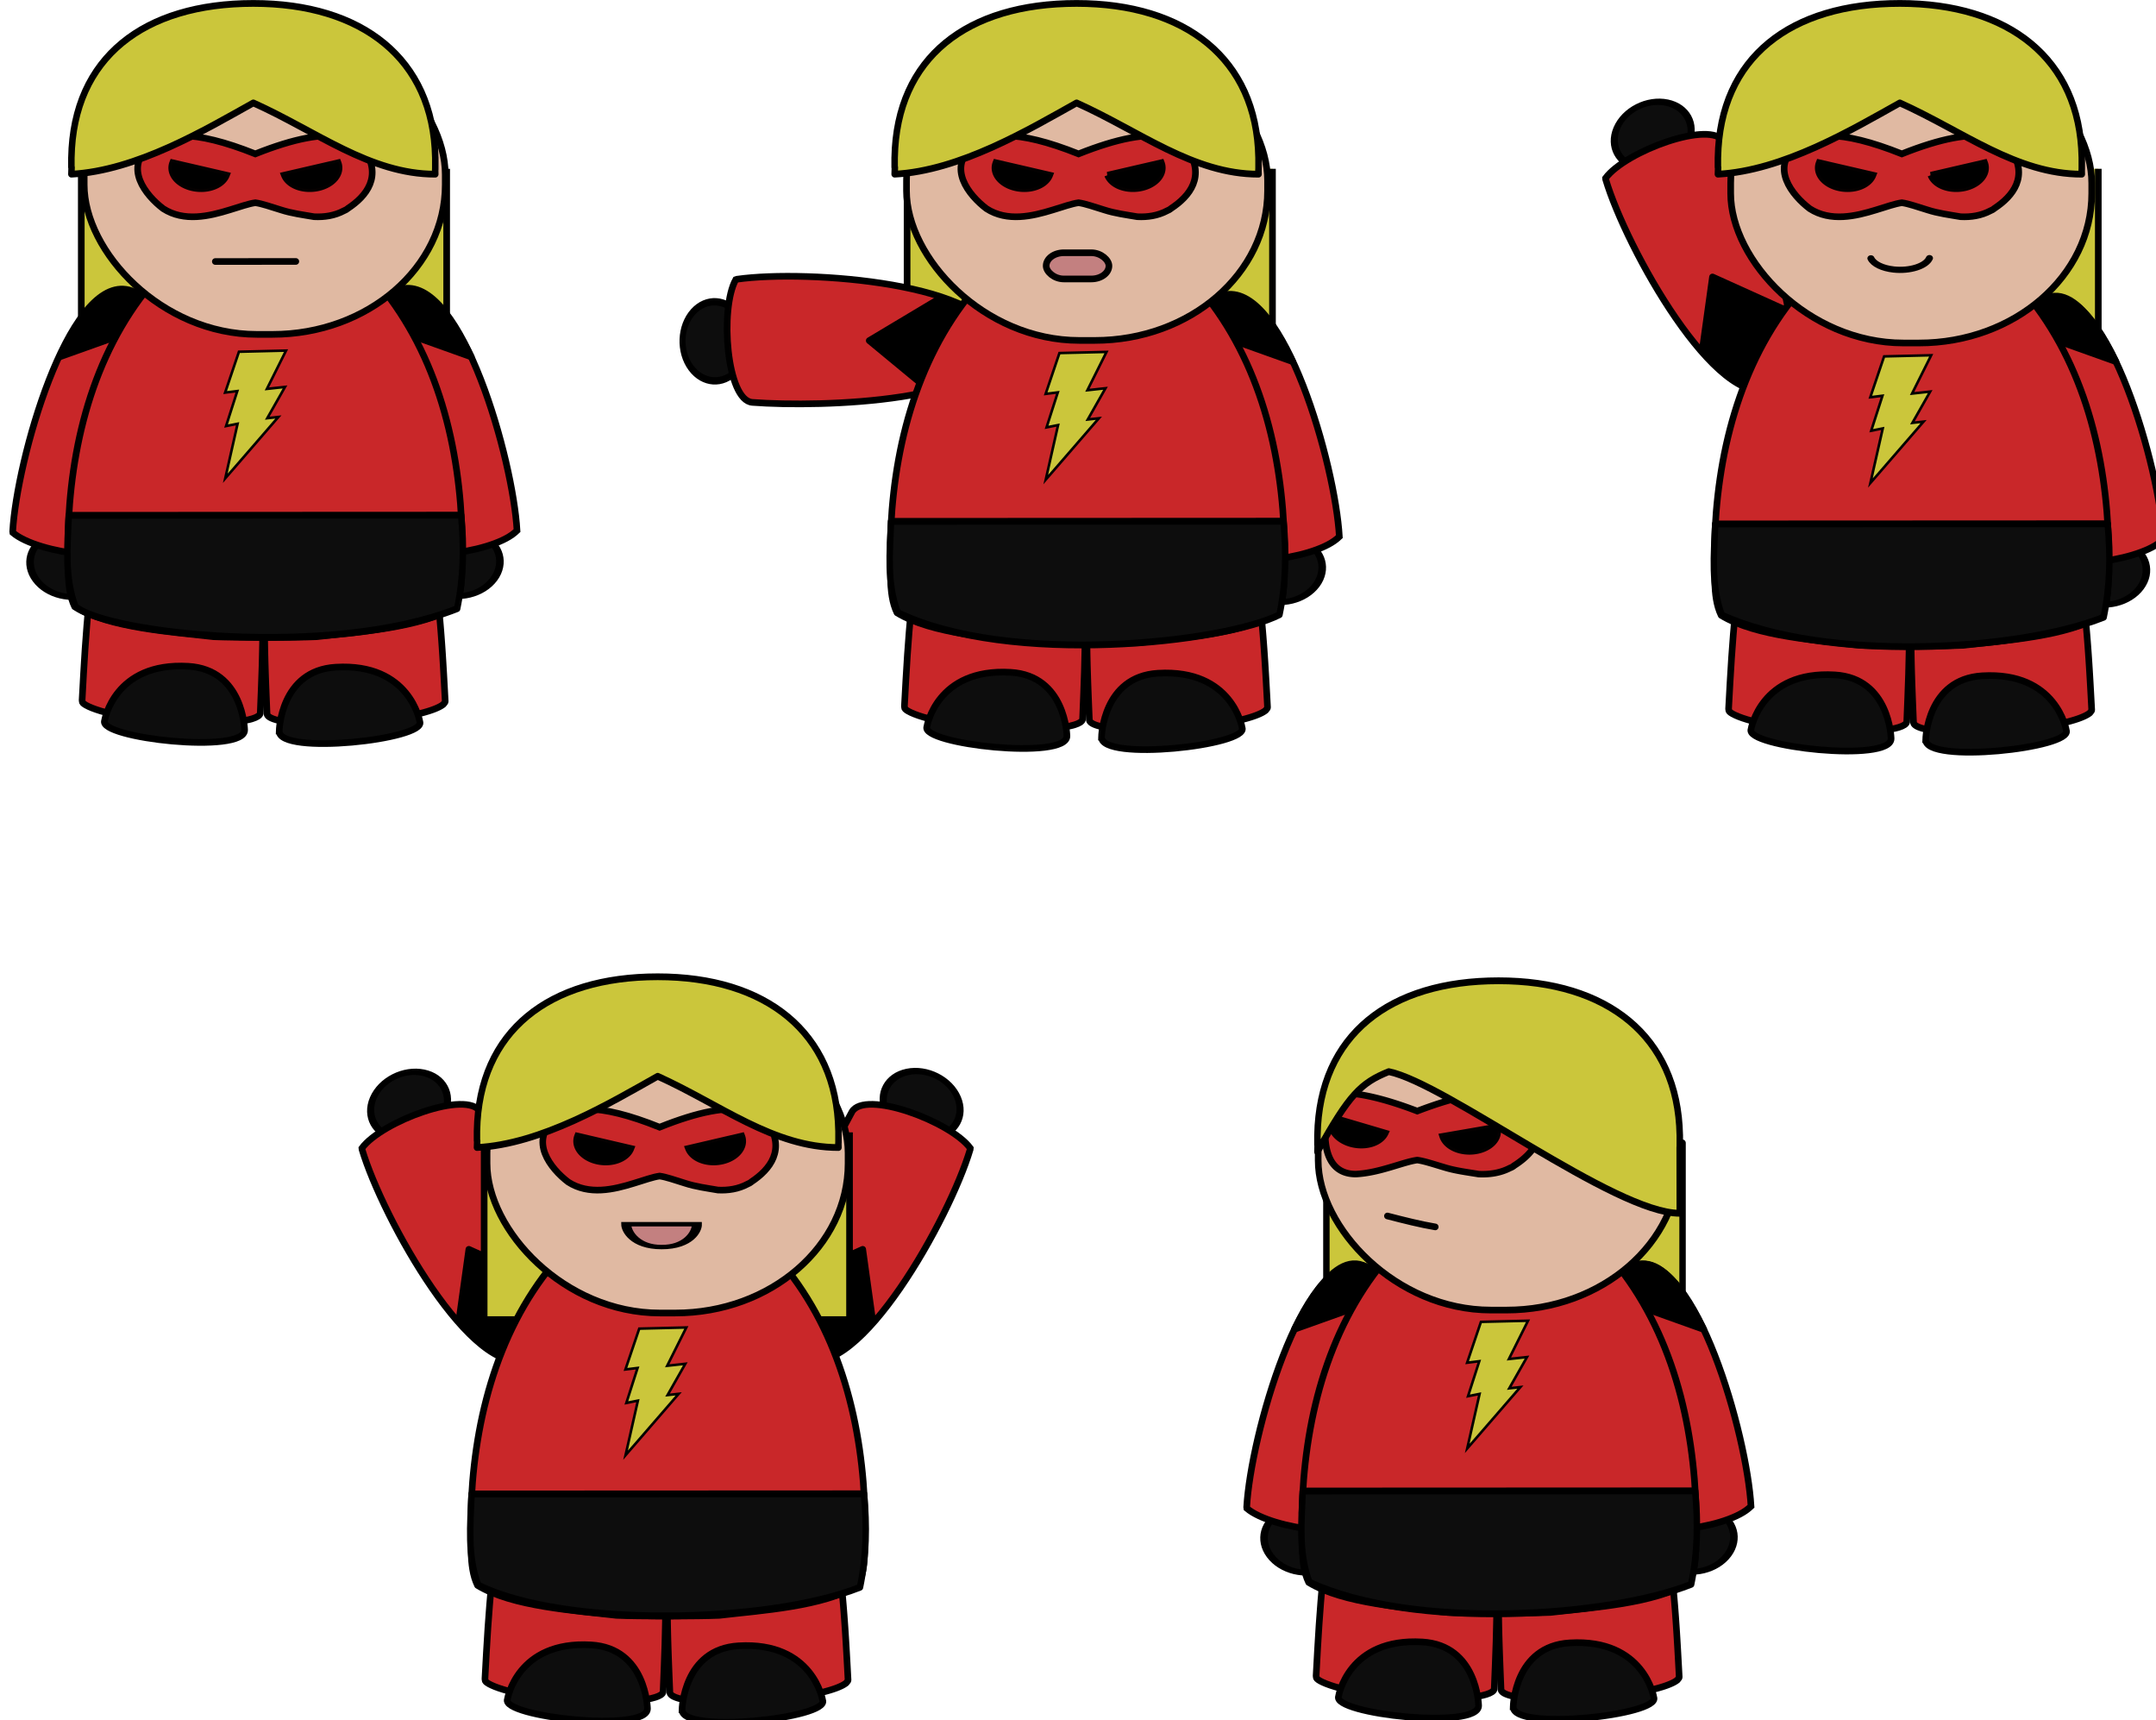 <svg xmlns="http://www.w3.org/2000/svg" xml:space="preserve" width="492.346" height="392.712" viewBox="0 0 130.267 103.905"><g style="display:inline;paint-order:markers fill stroke"><g style="display:inline"><g style="display:inline;stroke-width:.4;stroke-dasharray:none;paint-order:normal"><g style="display:inline;stroke-width:2.477;stroke-dasharray:none;paint-order:normal" transform="matrix(.162 0 0 .162 -182.261 -62.353)"><path fill="#cbc63b" d="M1155.385 447.836v69.812h136.277v-69.812" style="display:inline;stroke:#000;stroke-width:2.477;stroke-dasharray:none;stroke-opacity:1;paint-order:normal"/><ellipse cx="-1200" cy="429.362" rx="136" ry="119" style="display:inline;fill:#0d0d0d;fill-opacity:1;fill-rule:evenodd;stroke:#000;stroke-width:23.659;stroke-linecap:round;stroke-linejoin:round;stroke-dasharray:none;paint-order:normal" transform="matrix(-.058 .078 .104 .048 1182.6 668.12)"/><path d="M1317.9 582.73c-1.525-26.672-20.451-93.508-42.295-90.243s-10.911 68.646-3.852 93.693c2.61 9.265 35.848 5.363 45.271-2.653z" style="display:inline;fill:#c92729;fill-opacity:1;stroke:#000;stroke-width:2.477;stroke-dasharray:none;paint-order:normal"/><ellipse cx="-1200" cy="429.362" rx="136" ry="119" style="display:inline;fill:#0d0d0d;fill-opacity:1;fill-rule:evenodd;stroke:#000;stroke-width:23.659;stroke-linecap:round;stroke-linejoin:round;stroke-dasharray:none;paint-order:normal" transform="matrix(.058 .078 -.104 .048 1265.2 668.43)"/><path d="M1129.8 583.04c1.525-26.672 20.451-93.508 42.295-90.243s10.911 68.646 3.852 93.693c-2.61 9.265-36.656 5.052-46.08-2.964z" style="display:inline;fill:#c92729;fill-opacity:1;stroke:#000;stroke-width:2.477;stroke-dasharray:none;paint-order:normal"/><path d="M1192.5 562c-31.49-1.75-33.96 30.482-36.809 83.988-.01.165.032.341.104.51-.599 1.036 8.075 5.833 32.814 7.618 18.115 1.307 32.975-.136 33.506-3.213h.013c0-.036 0-.07.01-.107v-.03c1.96-48.014 3.802-86.908-29.636-88.766z" style="display:inline;fill:#c92729;fill-opacity:1;fill-rule:evenodd;stroke:#000;stroke-width:2.477;stroke-linecap:round;stroke-linejoin:round;stroke-dasharray:none;paint-order:normal"/><path d="M1254.3 562.28c31.289-1.739 33.964 29.939 36.809 83.987a1.15 1.15 0 0 1-.104.51l-.573.74c-3.361 2.804-16.285 5.726-32.241 6.878-18.115 1.307-32.975-.136-33.506-3.213h-.013c0-.036 0-.07-.01-.107l-.001-.015-.001-.015c-1.96-48.014-3.802-86.908 29.636-88.766z" style="display:inline;fill:#c92729;fill-opacity:1;fill-rule:evenodd;stroke:#000;stroke-width:2.477;stroke-linecap:round;stroke-linejoin:round;stroke-dasharray:none;paint-order:normal"/><path d="m1265.25 505.271 35.603 12.705c-8.083-16.011-22.213-38.501-35.603-12.705zm-82.354 0-35.603 12.705c8.083-16.011 22.213-38.501 35.603-12.705z" style="display:inline;fill:#000;fill-opacity:1;stroke:#000;stroke-width:2.477;stroke-linecap:square;stroke-linejoin:round;stroke-miterlimit:9.2;stroke-dasharray:none;stroke-opacity:1;paint-order:normal"/><path d="M1224.5 468.25c-.244 0-.488.021-.731.021h-1.059v.053c-16.316.889-31.43 10.636-41.559 22.941-21.71 26.2-29.99 60.708-30.722 93.82.57 8.493-1.096 18.688 2.5 26.052 13.064 7.978 36.101 9.313 51.806 11.177 4.168.186 10.788.237 17.975.277v.021c.755 0 1.472 0 2.216-.021h.218c7.187-.04 13.807-.091 17.975-.277 15.705-1.864 38.742-3.2 51.807-11.177 3.596-7.364 1.929-17.559 2.5-26.052-.732-33.113-9.012-67.62-30.723-93.82-10.129-12.305-25.244-22.052-41.559-22.941v-.074z" style="display:inline;fill:#c92729;fill-opacity:1;fill-rule:evenodd;stroke:#000;stroke-width:2.477;stroke-linecap:round;stroke-linejoin:round;stroke-dasharray:none;paint-order:normal"/><path d="M1229.2 657.48s.464-22.577 21.095-23.803c27.753-1.65 31.355 20.341 31.355 20.341 2.474 6.558-52.669 12.695-52.45 3.463z" style="display:inline;fill:#0d0d0d;fill-opacity:1;stroke:#000;stroke-width:2.477;stroke-dasharray:none;paint-order:normal"/><rect width="134.663" height="115.422" x="1156.468" y="394.157" rx="64.444" ry="55.788" style="display:inline;fill:#e0b9a2;fill-opacity:1;fill-rule:evenodd;stroke:#000;stroke-width:2.477;stroke-linecap:round;stroke-linejoin:bevel;stroke-dasharray:none;paint-order:normal"/><path d="M1216.3 657.06s-.462-22.498-21.01-23.72c-27.641-1.644-31.227 20.27-31.227 20.27-2.464 6.535 52.455 12.65 52.237 3.45z" style="display:inline;fill:#0d0d0d;fill-opacity:1;stroke:#000;stroke-width:2.477;stroke-dasharray:none;paint-order:normal"/><path d="m-23.224 974.35 377.231-.167c2.897 29.133 2.403 56.686-3.856 85.025-122.19 45.597-336.299 22.721-366.993-1.975-10.616-26.791-7.554-54.897-6.382-82.884z" style="display:inline;fill:#0d0d0d;fill-opacity:1;stroke:#000;stroke-width:6.204;stroke-linecap:square;stroke-linejoin:round;stroke-miterlimit:9.2;stroke-dasharray:none;paint-order:normal" transform="matrix(.388 0 0 .41 1159.712 177.577)"/><path fill="#cbc63b" d="M1463.384 447.836v69.812h136.277v-69.812m171.724 0v69.812h136.276v-69.812" style="display:inline;stroke:#000;stroke-width:2.477;stroke-dasharray:none;stroke-opacity:1;paint-order:normal"/></g><g style="display:inline;stroke-width:2.477;stroke-dasharray:none;paint-order:normal" transform="matrix(.162 0 0 .162 -132.576 -61.988)"><ellipse cx="-1200" cy="429.362" rx="136" ry="119" style="display:inline;fill:#0d0d0d;fill-opacity:1;fill-rule:evenodd;stroke:#000;stroke-width:23.659;stroke-linecap:round;stroke-linejoin:round;stroke-dasharray:none;paint-order:normal" transform="matrix(-.058 .078 .104 .048 1182.6 668.12)"/><path d="M1317.9 582.73c-1.525-26.672-20.451-93.508-42.295-90.243s-10.911 68.646-3.852 93.693c2.61 9.265 35.848 5.363 45.271-2.653z" style="display:inline;fill:#c92729;fill-opacity:1;stroke:#000;stroke-width:2.477;stroke-dasharray:none;paint-order:normal"/><path d="m1264.89 504.775 35.603 12.705c-8.083-16.011-22.213-38.501-35.603-12.705z" style="display:inline;fill:#000;fill-opacity:1;stroke:#000;stroke-width:2.477;stroke-linecap:square;stroke-linejoin:round;stroke-miterlimit:9.2;stroke-dasharray:none;stroke-opacity:1;paint-order:normal"/><ellipse cx="-583.043" cy="-1170.843" rx="13.277" ry="13.633" style="display:inline;fill:#0d0d0d;fill-opacity:1;fill-rule:evenodd;stroke:#000;stroke-width:2.502;stroke-linecap:round;stroke-linejoin:round;stroke-dasharray:none;paint-order:normal" transform="matrix(-.67 .742 -.593 -.805 0 0)"/><path d="M1192.5 562c-31.49-1.75-33.96 30.482-36.809 83.988-.01.165.032.341.104.51-.599 1.036 8.075 5.833 32.814 7.618 18.115 1.307 32.975-.136 33.506-3.213h.013c0-.036 0-.07.01-.107v-.03c1.96-48.014 3.802-86.908-29.636-88.766z" style="display:inline;fill:#c92729;fill-opacity:1;fill-rule:evenodd;stroke:#000;stroke-width:2.477;stroke-linecap:round;stroke-linejoin:round;stroke-dasharray:none;paint-order:normal"/><path d="M1254.3 562.28c31.289-1.739 33.964 29.939 36.809 83.987a1.15 1.15 0 0 1-.104.51l-.573.74c-3.361 2.804-16.285 5.726-32.241 6.878-18.115 1.307-32.975-.136-33.506-3.213h-.013c0-.036 0-.07-.01-.107l-.001-.015-.001-.015c-1.96-48.014-3.802-86.908 29.636-88.766z" style="display:inline;fill:#c92729;fill-opacity:1;fill-rule:evenodd;stroke:#000;stroke-width:2.477;stroke-linecap:round;stroke-linejoin:round;stroke-dasharray:none;paint-order:normal"/><path d="M1093.237 486.76c26.449-3.766 95.705 1.604 96.813 23.663s-65.145 24.237-91.093 22.258c-9.597-.731-12.183-34.94-6.183-45.76z" style="fill:#c92729;fill-opacity:1;stroke:#000;stroke-width:2.477;stroke-dasharray:none;paint-order:normal"/><path d="m1142.569 509.65 26.489-15.845c32.57 11.383 23.43 25.743-4.585 33.949z" style="fill:#000;fill-opacity:1;stroke:#000;stroke-width:2.477;stroke-linecap:square;stroke-linejoin:round;stroke-miterlimit:9.2;stroke-dasharray:none;stroke-opacity:1;paint-order:normal"/><path d="M1224.5 468.25c-.244 0-.488.021-.731.021h-1.059v.053c-16.316.889-31.43 10.636-41.559 22.941-21.71 26.2-29.99 60.708-30.722 93.82.57 8.493-1.096 18.688 2.5 26.052 13.064 7.978 36.101 9.313 51.806 11.177 4.168.186 10.788.237 17.975.277v.021c.755 0 1.472 0 2.216-.021h.218c7.187-.04 13.807-.091 17.975-.277 15.705-1.864 38.742-3.2 51.807-11.177 3.596-7.364 1.929-17.559 2.5-26.052-.732-33.113-9.012-67.62-30.723-93.82-10.129-12.305-25.244-22.052-41.559-22.941v-.074z" style="display:inline;fill:#c92729;fill-opacity:1;fill-rule:evenodd;stroke:#000;stroke-width:2.477;stroke-linecap:round;stroke-linejoin:round;stroke-dasharray:none;paint-order:normal"/><path d="M1229.2 657.48s.464-22.577 21.095-23.803c27.753-1.65 31.355 20.341 31.355 20.341 2.474 6.558-52.669 12.695-52.45 3.463z" style="display:inline;fill:#0d0d0d;fill-opacity:1;stroke:#000;stroke-width:2.477;stroke-dasharray:none;paint-order:normal"/><rect width="134.663" height="115.422" x="1156.468" y="394.157" rx="64.444" ry="55.788" style="display:inline;fill:#e0b9a2;fill-opacity:1;fill-rule:evenodd;stroke:#000;stroke-width:2.477;stroke-linecap:round;stroke-linejoin:bevel;stroke-dasharray:none;paint-order:normal"/><path d="M1216.3 657.06s-.462-22.498-21.01-23.72c-27.641-1.644-31.227 20.27-31.227 20.27-2.464 6.535 52.455 12.65 52.237 3.45z" style="fill:#0d0d0d;fill-opacity:1;stroke:#000;stroke-width:2.477;stroke-dasharray:none;paint-order:normal"/><path d="m-23.224 974.35 377.231-.167c2.897 29.133 2.403 56.686-3.856 85.025-52.76 25.391-258.993 47.385-366.993-1.975-10.616-26.791-7.554-54.897-6.382-82.884z" style="display:inline;fill:#0d0d0d;fill-opacity:1;stroke:#000;stroke-width:6.204;stroke-linecap:square;stroke-linejoin:round;stroke-miterlimit:9.2;stroke-dasharray:none;paint-order:normal" transform="matrix(.388 0 0 .41 1159.712 177.577)"/></g><g style="display:inline;stroke-width:2.477;stroke-dasharray:none;paint-order:normal" transform="matrix(.162 0 0 .162 -82.779 -61.833)"><ellipse cx="-1200" cy="429.362" rx="136" ry="119" style="display:inline;fill:#0d0d0d;fill-opacity:1;fill-rule:evenodd;stroke:#000;stroke-width:23.659;stroke-linecap:round;stroke-linejoin:round;stroke-dasharray:none;paint-order:normal" transform="matrix(-.058 .078 .104 .048 1182.6 668.12)"/><path d="M1317.9 582.73c-1.525-26.672-20.451-93.508-42.295-90.243s-10.911 68.646-3.852 93.693c2.61 9.265 35.848 5.363 45.271-2.653z" style="display:inline;fill:#c92729;fill-opacity:1;stroke:#000;stroke-width:2.477;stroke-dasharray:none;paint-order:normal"/><ellipse cx="-198.24" cy="-1231.356" rx="13.277" ry="13.633" style="display:inline;fill:#0d0d0d;fill-opacity:1;fill-rule:evenodd;stroke:#000;stroke-width:2.502;stroke-linecap:round;stroke-linejoin:round;stroke-dasharray:none;paint-order:normal" transform="matrix(.394 -.919 -.979 -.203 0 0)"/><path d="M1109.854 448.599c7.626 25.604 41.434 86.285 61.94 78.077 20.504-8.207-5.191-69.313-17.828-92.061-4.674-8.415-36.834 3.525-44.16 13.495z" style="fill:#c92729;fill-opacity:1;stroke:#000;stroke-width:2.477;stroke-dasharray:none;paint-order:normal"/><path d="M1192.5 562c-31.49-1.75-33.96 30.482-36.809 83.988-.01.165.032.341.104.51-.599 1.036 8.075 5.833 32.814 7.618 18.115 1.307 32.975-.136 33.506-3.213h.013c0-.036 0-.07.01-.107v-.03c1.96-48.014 3.802-86.908-29.636-88.766z" style="display:inline;fill:#c92729;fill-opacity:1;fill-rule:evenodd;stroke:#000;stroke-width:2.477;stroke-linecap:round;stroke-linejoin:round;stroke-dasharray:none;paint-order:normal"/><path d="m1149.687 484.958 28.44 12.855c5.265 34.098-11.782 34.951-32.194 14.083z" style="display:inline;fill:#000;fill-opacity:1;stroke:#000;stroke-width:2.477;stroke-linecap:square;stroke-linejoin:round;stroke-miterlimit:9.2;stroke-dasharray:none;stroke-opacity:1;paint-order:normal"/><path d="M1254.3 562.28c31.289-1.739 33.964 29.939 36.809 83.987a1.15 1.15 0 0 1-.104.51l-.573.74c-3.361 2.804-16.285 5.726-32.241 6.878-18.115 1.307-32.975-.136-33.506-3.213h-.013c0-.036 0-.07-.01-.107l-.001-.015-.001-.015c-1.96-48.014-3.802-86.908 29.636-88.766z" style="display:inline;fill:#c92729;fill-opacity:1;fill-rule:evenodd;stroke:#000;stroke-width:2.477;stroke-linecap:round;stroke-linejoin:round;stroke-dasharray:none;paint-order:normal"/><path d="m1264.542 503.815 35.603 12.705c-8.083-16.011-22.213-38.501-35.603-12.705z" style="display:inline;fill:#000;fill-opacity:1;stroke:#000;stroke-width:2.477;stroke-linecap:square;stroke-linejoin:round;stroke-miterlimit:9.2;stroke-dasharray:none;stroke-opacity:1;paint-order:normal"/><path d="M1224.5 468.25c-.244 0-.488.021-.731.021h-1.059v.053c-16.316.889-31.43 10.636-41.559 22.941-21.71 26.2-29.99 60.708-30.722 93.82.57 8.493-1.096 18.688 2.5 26.052 13.064 7.978 36.101 9.313 51.806 11.177 4.168.186 10.788.237 17.975.277v.021c.755 0 1.472 0 2.216-.021h.218c7.187-.04 13.807-.091 17.975-.277 15.705-1.864 38.742-3.2 51.807-11.177 3.596-7.364 1.929-17.559 2.5-26.052-.732-33.113-9.012-67.62-30.723-93.82-10.129-12.305-25.244-22.052-41.559-22.941v-.074z" style="display:inline;fill:#c92729;fill-opacity:1;fill-rule:evenodd;stroke:#000;stroke-width:2.477;stroke-linecap:round;stroke-linejoin:round;stroke-dasharray:none;paint-order:normal"/><path d="M1229.2 657.48s.464-22.577 21.095-23.803c27.753-1.65 31.355 20.341 31.355 20.341 2.474 6.558-52.669 12.695-52.45 3.463z" style="display:inline;fill:#0d0d0d;fill-opacity:1;stroke:#000;stroke-width:2.477;stroke-dasharray:none;paint-order:normal"/><rect width="134.663" height="115.422" x="1156.468" y="394.157" rx="64.444" ry="55.788" style="display:inline;fill:#e0b9a2;fill-opacity:1;fill-rule:evenodd;stroke:#000;stroke-width:2.477;stroke-linecap:round;stroke-linejoin:bevel;stroke-dasharray:none;paint-order:normal"/><path d="M1216.3 657.06s-.462-22.498-21.01-23.72c-27.641-1.644-31.227 20.27-31.227 20.27-2.464 6.535 52.455 12.65 52.237 3.45z" style="fill:#0d0d0d;fill-opacity:1;stroke:#000;stroke-width:2.477;stroke-dasharray:none;paint-order:normal"/><path d="m-23.224 974.35 377.231-.167c2.897 29.133 2.403 56.686-3.856 85.025-84.21 31.424-267.988 40.456-366.993-1.975-10.616-26.791-7.554-54.897-6.382-82.884z" style="display:inline;fill:#0d0d0d;fill-opacity:1;stroke:#000;stroke-width:6.204;stroke-linecap:square;stroke-linejoin:round;stroke-miterlimit:9.2;stroke-dasharray:none;paint-order:normal" transform="matrix(.388 0 0 .41 1159.712 177.577)"/></g><g style="display:inline;stroke-width:2.477;stroke-dasharray:none;paint-order:normal" transform="matrix(.162 0 0 .162 -157.921 -3.236)"><ellipse cx="-198.24" cy="-1231.356" rx="13.277" ry="13.633" style="display:inline;fill:#0d0d0d;fill-opacity:1;fill-rule:evenodd;stroke:#000;stroke-width:2.502;stroke-linecap:round;stroke-linejoin:round;stroke-dasharray:none;paint-order:normal" transform="matrix(.394 -.919 -.979 -.203 0 0)"/><path d="M1109.854 448.599c7.626 25.604 41.434 86.285 61.94 78.077 20.504-8.207-5.191-69.313-17.828-92.061-4.674-8.415-36.834 3.525-44.16 13.495z" style="display:inline;fill:#c92729;fill-opacity:1;stroke:#000;stroke-width:2.477;stroke-dasharray:none;paint-order:normal"/><path d="m1149.694 485.829 28.441 12.855c5.264 34.097-11.782 34.95-32.194 14.083z" style="display:inline;fill:#000;fill-opacity:1;stroke:#000;stroke-width:2.477;stroke-linecap:square;stroke-linejoin:round;stroke-miterlimit:9.2;stroke-dasharray:none;stroke-opacity:1;paint-order:normal"/><path d="M1192.5 562c-31.49-1.75-33.96 30.482-36.809 83.988-.01.165.032.341.104.51-.599 1.036 8.075 5.833 32.814 7.618 18.115 1.307 32.975-.136 33.506-3.213h.013c0-.036 0-.07.01-.107v-.03c1.96-48.014 3.802-86.908-29.636-88.766z" style="display:inline;fill:#c92729;fill-opacity:1;fill-rule:evenodd;stroke:#000;stroke-width:2.477;stroke-linecap:round;stroke-linejoin:round;stroke-dasharray:none;paint-order:normal"/><ellipse cx="-704.782" cy="1063.207" rx="13.277" ry="13.633" style="display:inline;fill:#0d0d0d;fill-opacity:1;fill-rule:evenodd;stroke:#000;stroke-width:2.502;stroke-linecap:round;stroke-linejoin:round;stroke-dasharray:none;paint-order:normal" transform="matrix(-.394 -.919 .979 -.203 0 0)"/><path d="M1336.656 448.599c-7.626 25.604-41.435 86.285-61.94 78.077s5.19-69.313 17.828-92.061c4.673-8.415 36.834 3.525 44.159 13.495z" style="display:inline;fill:#c92729;fill-opacity:1;stroke:#000;stroke-width:2.477;stroke-dasharray:none;paint-order:normal"/><path d="M1254.3 562.28c31.289-1.739 33.964 29.939 36.809 83.987a1.15 1.15 0 0 1-.104.51l-.573.74c-3.361 2.804-16.285 5.726-32.241 6.878-18.115 1.307-32.975-.136-33.506-3.213h-.013c0-.036 0-.07-.01-.107l-.001-.015-.001-.015c-1.96-48.014-3.802-86.908 29.636-88.766z" style="display:inline;fill:#c92729;fill-opacity:1;fill-rule:evenodd;stroke:#000;stroke-width:2.477;stroke-linecap:round;stroke-linejoin:round;stroke-dasharray:none;paint-order:normal"/><path d="m1296.585 485.829-28.44 12.855c-5.265 34.097 11.782 34.95 32.194 14.083z" style="display:inline;fill:#000;fill-opacity:1;stroke:#000;stroke-width:2.477;stroke-linecap:square;stroke-linejoin:round;stroke-miterlimit:9.2;stroke-dasharray:none;stroke-opacity:1;paint-order:normal"/><path fill="#cbc63b" d="M1306.109 808.26v69.813h136.277V808.26" style="display:inline;stroke:#000;stroke-width:2.477;stroke-dasharray:none;stroke-opacity:1;paint-order:normal" transform="translate(-150.712 -366.05)"/><path d="M1224.5 468.25c-.244 0-.488.021-.731.021h-1.059v.053c-16.316.889-31.43 10.636-41.559 22.941-21.71 26.2-29.99 60.708-30.722 93.82.57 8.493-1.096 18.688 2.5 26.052 13.064 7.978 36.101 9.313 51.806 11.177 4.168.186 10.788.237 17.975.277v.021c.755 0 1.472 0 2.216-.021h.218c7.187-.04 13.807-.091 17.975-.277 15.705-1.864 38.742-3.2 51.807-11.177 3.596-7.364 1.929-17.559 2.5-26.052-.732-33.113-9.012-67.62-30.723-93.82-10.129-12.305-25.244-22.052-41.559-22.941v-.074z" style="display:inline;fill:#c92729;fill-opacity:1;fill-rule:evenodd;stroke:#000;stroke-width:2.477;stroke-linecap:round;stroke-linejoin:round;stroke-dasharray:none;paint-order:normal"/><path d="M1229.2 657.48s.464-22.577 21.095-23.803c27.753-1.65 31.355 20.341 31.355 20.341 2.474 6.558-52.669 12.695-52.45 3.463z" style="display:inline;fill:#0d0d0d;fill-opacity:1;stroke:#000;stroke-width:2.477;stroke-dasharray:none;paint-order:normal"/><rect width="134.663" height="115.422" x="1156.468" y="394.157" rx="64.444" ry="55.788" style="display:inline;fill:#e0b9a2;fill-opacity:1;fill-rule:evenodd;stroke:#000;stroke-width:2.477;stroke-linecap:round;stroke-linejoin:bevel;stroke-dasharray:none;paint-order:normal"/><path d="M1216.3 657.06s-.462-22.498-21.01-23.72c-27.641-1.644-31.227 20.27-31.227 20.27-2.464 6.535 52.455 12.65 52.237 3.45z" style="fill:#0d0d0d;fill-opacity:1;stroke:#000;stroke-width:2.477;stroke-dasharray:none;paint-order:normal"/><path d="m-23.224 974.35 377.231-.167c2.897 29.133 2.403 56.686-3.856 85.025-89.691 33.47-284.24 36.55-366.993-1.975-10.616-26.791-7.554-54.897-6.382-82.884z" style="display:inline;fill:#0d0d0d;fill-opacity:1;stroke:#000;stroke-width:6.204;stroke-linecap:square;stroke-linejoin:round;stroke-miterlimit:9.2;stroke-dasharray:none;paint-order:normal" transform="matrix(.388 0 0 .41 1159.712 177.577)"/><g style="stroke-width:.396;stroke-dasharray:none;paint-order:normal"><path fill="#cbc63b" stroke="#000" stroke-linecap="round" stroke-linejoin="round" d="M23.8 35v35.5h72V35" style="stroke-width:1.3;stroke-dasharray:none;paint-order:normal" transform="matrix(1.845 0 0 1.966 1425.61 377.365)"/></g></g><g style="display:inline;stroke-width:2.477;stroke-dasharray:none;paint-order:normal" transform="matrix(.162 0 0 .162 -107.702 -3.414)"><ellipse cx="-1200" cy="429.362" rx="136" ry="119" style="display:inline;fill:#0d0d0d;fill-opacity:1;fill-rule:evenodd;stroke:#000;stroke-width:23.659;stroke-linecap:round;stroke-linejoin:round;stroke-dasharray:none;paint-order:normal" transform="matrix(-.058 .078 .104 .048 1182.6 668.12)"/><path d="M1317.9 582.73c-1.525-26.672-20.451-93.508-42.295-90.243s-10.911 68.646-3.852 93.693c2.61 9.265 35.848 5.363 45.271-2.653z" style="display:inline;fill:#c92729;fill-opacity:1;stroke:#000;stroke-width:2.477;stroke-dasharray:none;paint-order:normal"/><ellipse cx="-1200" cy="429.362" rx="136" ry="119" style="display:inline;fill:#0d0d0d;fill-opacity:1;fill-rule:evenodd;stroke:#000;stroke-width:23.659;stroke-linecap:round;stroke-linejoin:round;stroke-dasharray:none;paint-order:normal" transform="matrix(.058 .078 -.104 .048 1265.2 668.43)"/><path d="M1129.8 583.04c1.525-26.672 20.451-93.508 42.295-90.243s10.911 68.646 3.852 93.693c-2.61 9.265-36.656 5.052-46.08-2.964z" style="fill:#c92729;fill-opacity:1;stroke:#000;stroke-width:2.477;stroke-dasharray:none;paint-order:normal"/><path d="m1264.658 504.083 35.603 12.705c-8.084-16.012-22.214-38.502-35.603-12.705zm-81.43-.059-35.603 12.705c8.083-16.011 22.213-38.501 35.603-12.705z" style="display:inline;fill:#000;fill-opacity:1;stroke:#000;stroke-width:2.477;stroke-linecap:square;stroke-linejoin:round;stroke-miterlimit:9.2;stroke-dasharray:none;stroke-opacity:1;paint-order:normal"/><path d="M1192.5 562c-31.49-1.75-33.96 30.482-36.809 83.988-.01.165.032.341.104.51-.599 1.036 8.075 5.833 32.814 7.618 18.115 1.307 32.975-.136 33.506-3.213h.013c0-.036 0-.07.01-.107v-.03c1.96-48.014 3.802-86.908-29.636-88.766z" style="display:inline;fill:#c92729;fill-opacity:1;fill-rule:evenodd;stroke:#000;stroke-width:2.477;stroke-linecap:round;stroke-linejoin:round;stroke-dasharray:none;paint-order:normal"/><path d="M1254.3 562.28c31.289-1.739 33.964 29.939 36.809 83.987a1.15 1.15 0 0 1-.104.51l-.573.74c-3.361 2.804-16.285 5.726-32.241 6.878-18.115 1.307-32.975-.136-33.506-3.213h-.013c0-.036 0-.07-.01-.107l-.001-.015-.001-.015c-1.96-48.014-3.802-86.908 29.636-88.766z" style="display:inline;fill:#c92729;fill-opacity:1;fill-rule:evenodd;stroke:#000;stroke-width:2.477;stroke-linecap:round;stroke-linejoin:round;stroke-dasharray:none;paint-order:normal"/><path d="M1224.5 468.25c-.244 0-.488.021-.731.021h-1.059v.053c-16.316.889-31.43 10.636-41.559 22.941-21.71 26.2-29.99 60.708-30.722 93.82.57 8.493-1.096 18.688 2.5 26.052 13.064 7.978 36.101 9.313 51.806 11.177 4.168.186 10.788.237 17.975.277v.021c.755 0 1.472 0 2.216-.021h.218c7.187-.04 13.807-.091 17.975-.277 15.705-1.864 38.742-3.2 51.807-11.177 3.596-7.364 1.929-17.559 2.5-26.052-.732-33.113-9.012-67.62-30.723-93.82-10.129-12.305-25.244-22.052-41.559-22.941v-.074z" style="display:inline;fill:#c92729;fill-opacity:1;fill-rule:evenodd;stroke:#000;stroke-width:2.477;stroke-linecap:round;stroke-linejoin:round;stroke-dasharray:none;paint-order:normal"/><path d="M1229.2 657.48s.464-22.577 21.095-23.803c27.753-1.65 31.355 20.341 31.355 20.341 2.474 6.558-52.669 12.695-52.45 3.463z" style="display:inline;fill:#0d0d0d;fill-opacity:1;stroke:#000;stroke-width:2.477;stroke-dasharray:none;paint-order:normal"/><rect width="134.663" height="115.422" x="1156.468" y="394.157" rx="64.444" ry="55.788" style="display:inline;fill:#e0b9a2;fill-opacity:1;fill-rule:evenodd;stroke:#000;stroke-width:2.477;stroke-linecap:round;stroke-linejoin:bevel;stroke-dasharray:none;paint-order:normal"/><g stroke="#000" style="display:inline;stroke-width:.392;stroke-dasharray:none;paint-order:normal"><path fill="#c92729" stroke-width=".149" d="M-35.94 28.842c-.615.555-.37.34-.654.703-.33 1.375-.542 4.192 1.573 4.187.69-.036 1.378-.22 1.993-.41.613-.188 1.155-.38 1.556-.434.4.054.943.246 1.557.435.64.207 1.32.294 1.993.41.615.03 1.233-.057 1.807-.364a.8.8 0 0 0 .217-.122l.018-.018c1.127-.743 2.09-1.935.973-3.607-.322-.353-.761-.595-1.337-.708-1.15-.224-2.84.068-5.228 1.023-1.862-.744-3.3-1.087-4.387-1.095z" style="text-indent:0;text-transform:none;display:inline;stroke-width:.392;stroke-dasharray:none;paint-order:normal" transform="matrix(6.45 0 0 6.188 1396.412 250.136)"/><path stroke-opacity=".984" stroke-width=".129" d="M-33.327 31.258a1.607 1.188 8.847 0 1-1.181.722 1.607 1.188 8.847 0 1-1.525-.468 1.607 1.188 8.847 0 1-.341-1.19l1.523.467zm3.33.2a1.189 1.606 88.697 0 0 1.094.86 1.189 1.606 88.697 0 0 1.565-.282 1.189 1.606 88.697 0 0 .47-1.142l-1.563.282z" style="display:inline;stroke-width:.391;stroke-dasharray:none;paint-order:markers fill stroke" transform="matrix(6.45 0 0 6.188 1396.412 250.136)"/><g style="stroke-width:.392;stroke-dasharray:none;paint-order:normal"><path fill="#cbc63b" stroke-linecap="round" stroke-linejoin="round" d="M59.733 6.24c-21.598 0-35.533 10.253-35.921 29.235h-.004v1.898l.042-.009q-.04.653-.042 1.313c6.284-10.884 8.626-13.068 14.15-15.204 11.458 2.267 44.797 26.863 57.7 26.863 0-.297-.007-12.25-.019-12.545l.019.014v-2.33h-.005C95.266 16.74 81.207 6.24 59.733 6.24" style="stroke-width:1.288;stroke-dasharray:none;paint-order:normal" transform="matrix(1.881 0 0 1.966 1111.401 374.522)"/></g></g><path d="M1216.3 657.06s-.462-22.498-21.01-23.72c-27.641-1.644-31.227 20.27-31.227 20.27-2.464 6.535 52.455 12.65 52.237 3.45z" style="fill:#0d0d0d;fill-opacity:1;stroke:#000;stroke-width:2.477;stroke-dasharray:none;paint-order:normal"/><path d="m-23.224 974.35 377.231-.167c2.897 29.133 2.403 56.686-3.856 85.025-79.972 29.843-266.868 41.958-366.993-1.975-10.616-26.791-7.554-54.897-6.382-82.884z" style="display:inline;fill:#0d0d0d;fill-opacity:1;stroke:#000;stroke-width:6.204;stroke-linecap:square;stroke-linejoin:round;stroke-miterlimit:9.2;stroke-dasharray:none;paint-order:normal" transform="matrix(.388 0 0 .41 1159.712 177.577)"/></g><g style="display:inline;stroke-width:.4;stroke-dasharray:none;paint-order:normal" transform="matrix(1 0 0 1 -4.658 -1.928)"><path d="m17.668 17.725 4.864-.004" style="fill:#e0b9a2;stroke:#000;stroke-width:.4;stroke-linecap:round;stroke-linejoin:round;stroke-miterlimit:9.2;stroke-dasharray:none;stroke-opacity:1;paint-order:normal"/><path d="M88.487 75.382c1.007.26 2.003.512 2.89.66" style="stroke:#000;stroke-width:.4;stroke-linecap:round;stroke-dasharray:none;paint-order:normal"/><path d="M368.6 547.6c0 15.3 8.4 46.2 31.4 46 23.6.3 31.6-31.1 31.4-46z" style="fill:#c38080;stroke:#000;stroke-width:8.901;stroke-linecap:round;stroke-dasharray:none;paint-order:normal" transform="matrix(.068 0 0 .03 17.43 59.451)"/><path d="M337.374 422.975c-3.21-8.24-17.653-13.451-32.257-11.64-10.17 1.261-18.158 5.702-20.543 11.42" style="fill:none;stroke:#000;stroke-width:6.361;stroke-linecap:round;stroke-dasharray:none;paint-order:normal" transform="matrix(.067 0 0 -.059 98.633 42.477)"/><rect width="14.312" height="5.974" x="100.399" y="333.071" rx="4.037" ry="2.987" style="color:#000;display:inline;overflow:visible;visibility:visible;fill:#c38080;fill-opacity:1;fill-rule:nonzero;stroke:#000;stroke-width:1.512;stroke-linecap:round;stroke-linejoin:round;stroke-miterlimit:4;stroke-dasharray:none;stroke-dashoffset:0;stroke-opacity:1;marker:none;paint-order:normal" transform="translate(41.263 -71.068)scale(.265)"/></g></g></g><g stroke="#000" style="display:inline;stroke-width:.4;stroke-dasharray:none"><g style="display:inline;stroke-width:.4;stroke-dasharray:none"><path fill="#c92729" stroke-width=".149" d="M65.046 27.966c-.813.007-1.425.205-1.868.564-1.664 1.35-.29 3.036.768 3.84.631.407 1.327.521 2.018.486s1.378-.22 1.993-.41c.614-.187 1.156-.38 1.557-.434.401.054.943.247 1.556.435.64.208 1.322.294 1.994.41.614.03 1.233-.057 1.806-.363q.14-.057.217-.123l.02-.018c1.126-.743 2.09-1.935.972-3.607-.322-.353-.762-.595-1.337-.708-1.15-.224-2.84.07-5.229 1.023-1.86-.744-3.299-1.087-4.387-1.095z" style="text-indent:0;text-transform:none;display:inline;stroke-width:.4;stroke-dasharray:none" transform="matrix(1 0 0 1 -54.086 -19.766)"/><g style="stroke-width:.39;stroke-dasharray:none"><path fill="#cbc63b" stroke-linecap="round" stroke-linejoin="round" d="M59.733 6.24c-21.598 0-35.533 10.253-35.921 29.235h-.004v1.898l.042-.009q-.04.653-.042 1.313c12.844-.658 26.391-8.417 35.925-13.538 12.492 5.39 23.022 13.538 35.925 13.538q0-.445-.019-.886l.019.014v-2.33h-.005C95.266 16.74 81.207 6.24 59.733 6.24" style="display:inline;stroke-width:1.282;stroke-dasharray:none" transform="matrix(.306 0 0 .318 -2.972 -1.778)"/></g><path stroke-opacity=".984" stroke-width=".129" d="M67.767 30.347a1.685 1.188 4.354 0 1-1.195.792 1.685 1.188 4.354 0 1-1.624-.376 1.685 1.188 4.354 0 1-.427-1.167l1.623.375zm3.5 0a1.188 1.685 85.646 0 0 1.196.792 1.188 1.685 85.646 0 0 1.622-.376 1.188 1.685 85.646 0 0 .427-1.167l-1.622.375z" style="display:inline;stroke-width:.4;stroke-dasharray:none" transform="matrix(1 0 0 1 -54.086 -19.766)"/></g><g style="display:inline;stroke-width:.4;stroke-dasharray:none"><path fill="#c92729" stroke-width=".149" d="M65.046 27.966c-.813.007-1.425.205-1.868.564-1.664 1.35-.29 3.036.768 3.84.631.407 1.327.521 2.018.486s1.378-.22 1.993-.41c.614-.187 1.156-.38 1.557-.434.401.054.943.247 1.556.435.64.208 1.322.294 1.994.41.614.03 1.233-.057 1.806-.363q.14-.057.217-.123l.02-.018c1.126-.743 2.09-1.935.972-3.607-.322-.353-.762-.595-1.337-.708-1.15-.224-2.84.07-5.229 1.023-1.86-.744-3.299-1.087-4.387-1.095z" style="text-indent:0;text-transform:none;stroke-width:.4;stroke-dasharray:none" transform="matrix(1 0 0 1 -4.345 -19.766)"/><g style="stroke-width:.39;stroke-dasharray:none"><path fill="#cbc63b" stroke-linecap="round" stroke-linejoin="round" d="M59.733 6.24c-21.598 0-35.533 10.253-35.921 29.235h-.004v1.898l.042-.009q-.04.653-.042 1.313c12.844-.658 26.391-8.417 35.925-13.538 12.492 5.39 23.022 13.538 35.925 13.538q0-.445-.019-.886l.019.014v-2.33h-.005C95.266 16.74 81.207 6.24 59.733 6.24" style="stroke-width:1.282;stroke-dasharray:none" transform="matrix(.306 0 0 .318 46.77 -1.778)"/></g><path stroke-opacity=".984" stroke-width=".129" d="M67.767 30.347a1.685 1.188 4.354 0 1-1.195.792 1.685 1.188 4.354 0 1-1.624-.376 1.685 1.188 4.354 0 1-.427-1.167l1.623.375zm3.5 0a1.188 1.685 85.646 0 0 1.196.792 1.188 1.685 85.646 0 0 1.622-.376 1.188 1.685 85.646 0 0 .427-1.167l-1.622.375z" style="stroke-width:.4;stroke-dasharray:none" transform="matrix(1 0 0 1 -4.345 -19.766)"/></g><g style="display:inline;stroke-width:.4;stroke-dasharray:none"><path fill="#c92729" stroke-width=".149" d="M65.046 27.966c-.813.007-1.425.205-1.868.564-1.664 1.35-.29 3.036.768 3.84.631.407 1.327.521 2.018.486s1.378-.22 1.993-.41c.614-.187 1.156-.38 1.557-.434.401.054.943.247 1.556.435.64.208 1.322.294 1.994.41.614.03 1.233-.057 1.806-.363q.14-.057.217-.123l.02-.018c1.126-.743 2.09-1.935.972-3.607-.322-.353-.762-.595-1.337-.708-1.15-.224-2.84.07-5.229 1.023-1.86-.744-3.299-1.087-4.387-1.095z" style="text-indent:0;text-transform:none;stroke-width:.4;stroke-dasharray:none" transform="matrix(1 0 0 1 45.397 -19.766)"/><g style="stroke-width:.39;stroke-dasharray:none"><path fill="#cbc63b" stroke-linecap="round" stroke-linejoin="round" d="M59.733 6.24c-21.598 0-35.533 10.253-35.921 29.235h-.004v1.898l.042-.009q-.04.653-.042 1.313c12.844-.658 26.391-8.417 35.925-13.538 12.492 5.39 23.022 13.538 35.925 13.538q0-.445-.019-.886l.019.014v-2.33h-.005C95.266 16.74 81.207 6.24 59.733 6.24" style="stroke-width:1.282;stroke-dasharray:none" transform="matrix(.306 0 0 .318 96.512 -1.778)"/></g><path stroke-opacity=".984" stroke-width=".129" d="M67.767 30.347a1.685 1.188 4.354 0 1-1.195.792 1.685 1.188 4.354 0 1-1.624-.376 1.685 1.188 4.354 0 1-.427-1.167l1.623.375zm3.5 0a1.188 1.685 85.646 0 0 1.196.792 1.188 1.685 85.646 0 0 1.622-.376 1.188 1.685 85.646 0 0 .427-1.167l-1.622.375z" style="stroke-width:.4;stroke-dasharray:none" transform="matrix(1 0 0 1 45.397 -19.766)"/></g><g style="display:inline;stroke-width:.4;stroke-dasharray:none;paint-order:markers fill stroke"><path fill="#c92729" stroke-width=".149" d="M65.046 27.966c-.813.007-1.425.205-1.868.564-1.664 1.35-.29 3.036.768 3.84.631.407 1.327.521 2.018.486s1.378-.22 1.993-.41c.614-.187 1.156-.38 1.557-.434.401.054.943.247 1.556.435.64.208 1.322.294 1.994.41.614.03 1.233-.057 1.806-.363q.14-.057.217-.123l.02-.018c1.126-.743 2.09-1.935.972-3.607-.322-.353-.762-.595-1.337-.708-1.15-.224-2.84.07-5.229 1.023-1.86-.744-3.299-1.087-4.387-1.095z" style="text-indent:0;text-transform:none;display:inline;stroke-width:.4;stroke-dasharray:none;paint-order:markers fill stroke" transform="matrix(.993 0 0 1 -29.172 39.03)"/><g style="stroke-width:.39;stroke-dasharray:none;paint-order:markers fill stroke"><path fill="#cbc63b" stroke-linecap="round" stroke-linejoin="round" d="M59.733 6.24c-21.598 0-35.533 10.253-35.921 29.235h-.004v1.898l.042-.009q-.04.653-.042 1.313c12.844-.658 26.391-8.417 35.925-13.538 12.492 5.39 23.022 13.538 35.925 13.538q0-.445-.019-.886l.019.014v-2.33h-.005C95.266 16.74 81.207 6.24 59.733 6.24" style="display:inline;stroke-width:1.282;stroke-dasharray:none;paint-order:markers fill stroke" transform="matrix(.304 0 0 .318 21.581 57.02)"/></g><path stroke-opacity=".984" stroke-width=".129" d="M67.767 30.347a1.685 1.188 4.354 0 1-1.195.792 1.685 1.188 4.354 0 1-1.624-.376 1.685 1.188 4.354 0 1-.427-1.167l1.623.375zm3.5 0a1.188 1.685 85.646 0 0 1.196.792 1.188 1.685 85.646 0 0 1.622-.376 1.188 1.685 85.646 0 0 .427-1.167l-1.622.375z" style="display:inline;stroke-width:.4;stroke-dasharray:none;paint-order:markers fill stroke" transform="matrix(.993 0 0 1 -29.172 39.03)"/></g></g></g><path d="m13.61 28.894 3.211-3.707-.673.075 1.072-1.889-1.094.119 1.156-2.314-2.845.07-.835 2.467.735-.091-.679 2.114.697-.14zm49.575.079 3.211-3.707-.673.075 1.072-1.889-1.094.12 1.156-2.314-2.845.069-.834 2.468.734-.092-.679 2.114.697-.139zm49.827.202 3.211-3.707-.673.075 1.073-1.889-1.095.12 1.156-2.314-2.844.069-.835 2.468.735-.092-.68 2.114.698-.139zM88.651 87.497l3.212-3.707-.673.075 1.072-1.888-1.094.118 1.156-2.313-2.845.069-.835 2.468.735-.092-.68 2.114.698-.139zm-50.855.408 3.211-3.708-.673.076 1.073-1.89-1.095.12 1.156-2.314-2.844.07-.835 2.467.734-.091-.679 2.114.698-.14z" style="fill:#cbc63b;fill-opacity:1;stroke:#000;stroke-width:.154;stroke-linecap:square;stroke-miterlimit:9.2"/></svg>